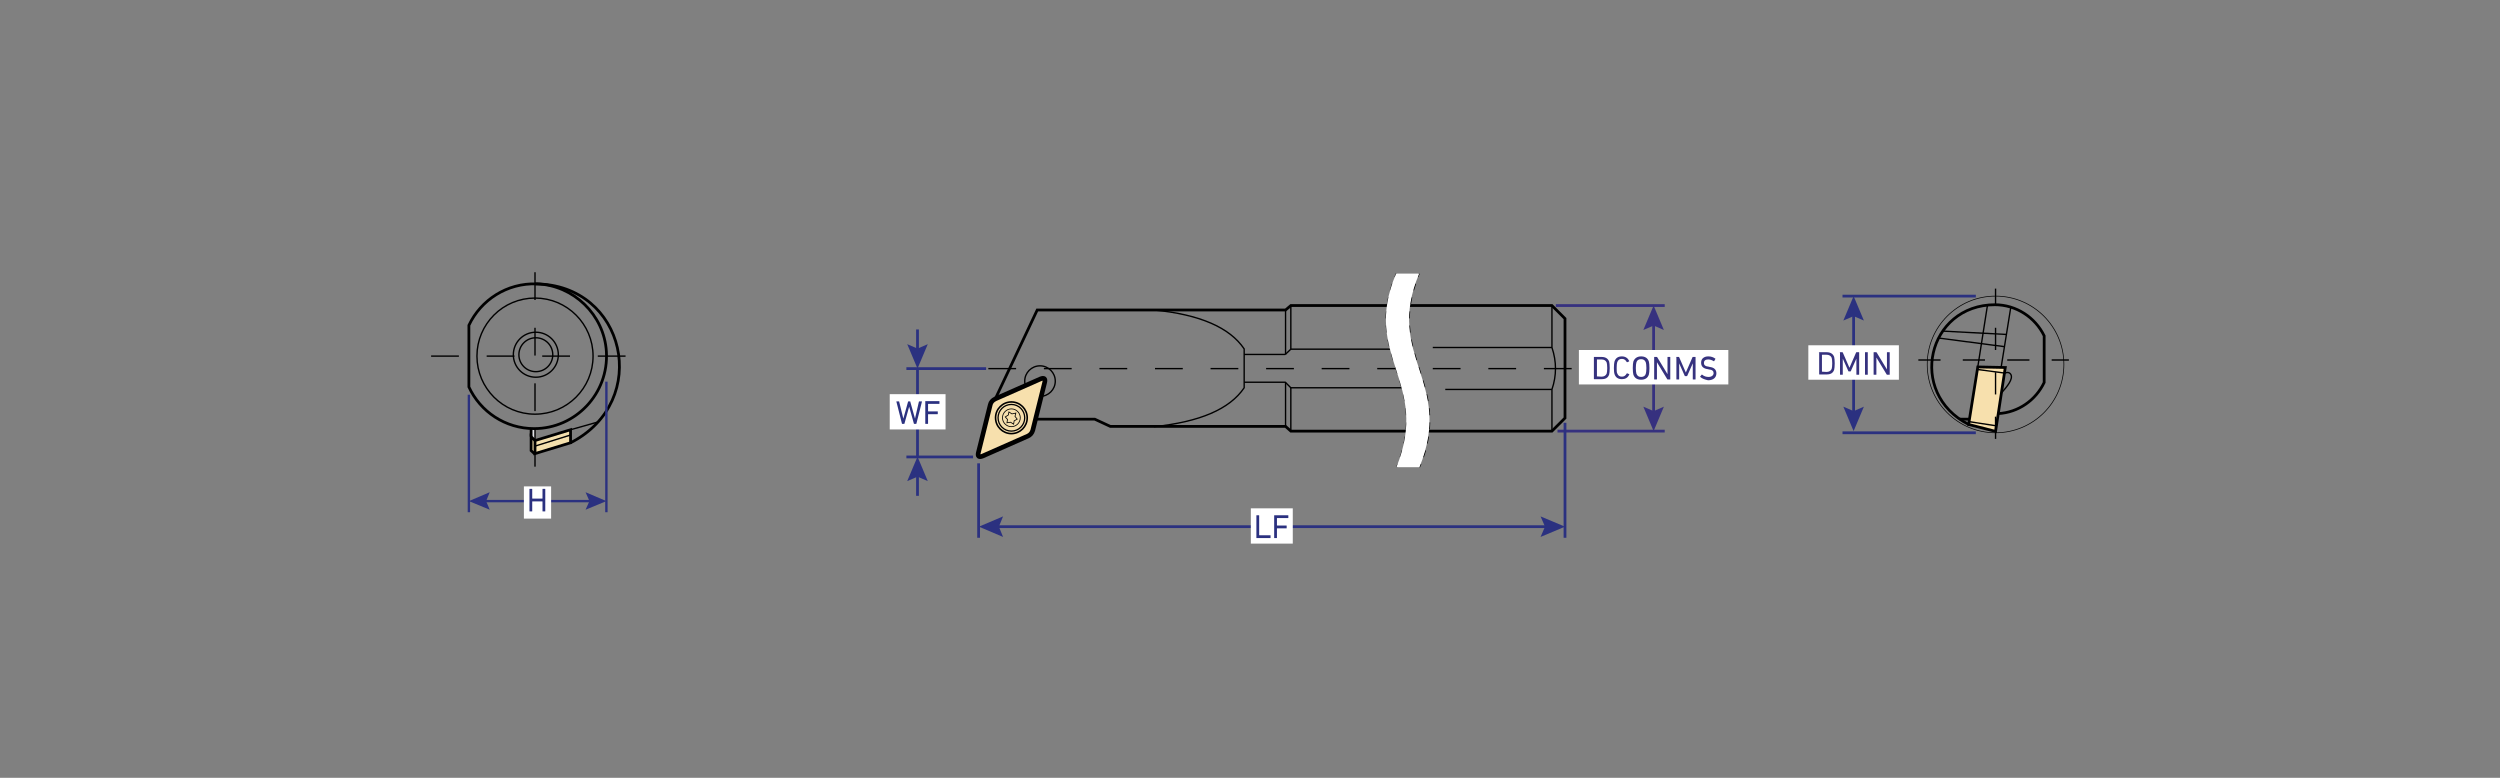 <?xml version="1.0" encoding="utf-8"?>
<!-- Generator: Adobe Illustrator 26.4.1, SVG Export Plug-In . SVG Version: 6.00 Build 0)  -->
<svg version="1.1" id="Слой_1" xmlns="http://www.w3.org/2000/svg" xmlns:xlink="http://www.w3.org/1999/xlink" x="0px" y="0px"
	 viewBox="0 0 900 280" style="enable-background:new 0 0 900 280;" xml:space="preserve">
<rect x="0" y="0" width="900" height="280" fill="#808080" stroke="none"/>
<style type="text/css">
	.st0{fill:none;stroke:#FFED00;stroke-miterlimit:10;}
	.st1{fill:none;stroke:#000000;stroke-miterlimit:10;}
	.st2{fill:none;stroke:#000000;stroke-width:0.5;stroke-miterlimit:10;}
	.st3{fill:none;}
	.st4{fill:#E1E2E7;}
	.st5{fill:#F4E0AD;stroke:#000000;stroke-miterlimit:10;}
	.st6{fill:none;stroke:#000000;stroke-width:0.507;stroke-miterlimit:10;}
	.st7{fill:none;stroke:#000000;stroke-width:0.5;stroke-miterlimit:10;stroke-dasharray:10;}
	.st8{fill:#F7E0AD;stroke:#000000;stroke-miterlimit:10;}
	.st9{fill:none;stroke:#000000;stroke-width:0.253;stroke-miterlimit:10;}
	.st10{fill:none;stroke:#000000;stroke-width:0.5;stroke-miterlimit:10;stroke-dasharray:8;}
	.st11{fill:none;stroke:#000000;stroke-width:0.508;stroke-miterlimit:10;stroke-dasharray:8;}
	.st12{fill:#F7E0AD;stroke:#000000;stroke-width:1.674;stroke-miterlimit:10;}
	.st13{fill:none;stroke:#000000;stroke-width:0.583;stroke-miterlimit:10;}
	.st14{fill:none;stroke:#000000;stroke-width:0.466;stroke-miterlimit:10;}
	.st15{fill:none;stroke:#000000;stroke-width:0.291;stroke-miterlimit:10;}
	.st16{fill:none;stroke:#36317F;stroke-miterlimit:10;}
	.st17{fill:#36317F;}
	.st18{fill:#2B3180;stroke:#2B3180;stroke-miterlimit:10;}
	.st19{fill:none;stroke:#2B3180;stroke-miterlimit:10;}
	.st20{fill:#2B3180;}
	.st21{fill:none;stroke:#2B3180;stroke-width:0.86;stroke-miterlimit:10;}
	.st22{fill:none;stroke:#000000;stroke-width:0.43;stroke-miterlimit:10;}
	.st23{fill:none;stroke:#000000;stroke-width:0.43;stroke-miterlimit:10;stroke-dasharray:2.556,2.556;}
	.st24{fill:#FFFFFF;}
	.st25{enable-background:new    ;}
	.st26{fill:#36327E;}
</style>
<path class="st0" d="M2218.5-412.7"/>
<path class="st0" d="M2194-427.7"/>
<path class="st1" d="M355.9,144.9"/>
<polygon class="st1" points="357.4,145.5 373.4,111.6 462.8,111.6 464.7,110 505.6,110 514.4,110 558.7,110 563.4,114.7 
	563.4,150.5 558.7,155.2 505.6,155.2 464.7,155.2 462.8,153.5 399.7,153.5 394.1,150.9 370.4,150.9 "/>
<circle class="st2" cx="374.4" cy="137.2" r="5.5"/>
<path class="st2" d="M386.9,141.6"/>
<line class="st2" x1="449.2" y1="125.1" x2="449.2" y2="125.1"/>
<path class="st2" d="M415.4,111.6c16.5,1.6,27.3,6.3,32.5,14v14c-5.2,7.7-16,12.3-32.5,14"/>
<line class="st2" x1="515.8" y1="125.1" x2="558.7" y2="125.1"/>
<line class="st2" x1="464.7" y1="125.7" x2="507.4" y2="125.7"/>
<line class="st2" x1="520.3" y1="140.2" x2="558.7" y2="140.2"/>
<path class="st2" d="M558.7,110v15.1c1.7,5.1,1.7,10.1,0,15.1v15.1"/>
<g>
	<path class="st3" d="M215.3,151.9l-9.9,2.7v4.7C209.3,157.4,212.6,154.9,215.3,151.9"/>
	<path class="st3" d="M192.6,102.2c28.1,0,39.1,31.5,22.7,49.7l0,0l-22.7,6.7v-4.3l0,0c14.2-0.2,25.7-11.8,25.7-26
		c0-14.4-11.7-26-26-26"/>
	<polygon class="st4" points="191.2,157.2 191.2,154.2 192.6,154.3 192.6,158.6 	"/>
	<path class="st1" d="M168.8,139.3v-22.2c4.3-9.1,13.7-15.3,24.5-14.9c13.2,0.5,24.2,11.1,25,24.4c0.9,15.1-11.1,27.7-26,27.7
		C181.9,154.3,172.9,148.2,168.8,139.3z"/>
	<polyline class="st5" points="192.6,163.5 191.2,162.2 191.2,157.2 192.6,158.6 	"/>
	<circle class="st6" cx="192.6" cy="128.2" r="20.9"/>
	<polygon class="st5" points="192.6,158.6 192.6,163.3 205.4,159.4 205.4,154.7 	"/>
	<line class="st6" x1="205.4" y1="156.6" x2="192.6" y2="160.6"/>
	<line class="st6" x1="205.4" y1="154.7" x2="215.3" y2="151.9"/>
	<path class="st1" d="M192.6,102.2c32.6,0,42.2,42.2,12.8,57.2"/>
	<line class="st1" x1="191.2" y1="157.2" x2="191.2" y2="154.2"/>
	<circle class="st6" cx="192.9" cy="127.7" r="8.1"/>
	<circle class="st6" cx="192.9" cy="127.7" r="6.1"/>
	<line class="st6" x1="192.6" y1="158.6" x2="192.6" y2="154.3"/>
</g>
<line class="st7" x1="155.2" y1="128.2" x2="229.4" y2="128.2"/>
<g>
	<path class="st1" d="M718.1,109.7c7.8,0,14.6,4.6,17.8,11.2v16.8c-3,6.3-9.2,10.8-16.6,11.2l-10.6,3.9
		c-22.2-11.3-14.9-43.1,9.6-43.1"/>
	<path class="st1" d="M719.3,148.9c-0.4,0-0.8,0-1.2,0c-3,0-5.8-0.7-8.4-1.9"/>
	<polygon class="st8" points="708.7,152.8 718.4,155.3 721.9,132.3 712,132.1 	"/>
	<line class="st2" x1="711.8" y1="133" x2="721.6" y2="134.3"/>
	<line class="st2" x1="708.9" y1="151.8" x2="718.7" y2="153.3"/>
	<line class="st2" x1="712" y1="132.1" x2="715.5" y2="109.8"/>
	<line class="st2" x1="720.4" y1="132.3" x2="723.9" y2="110.5"/>
	<line class="st2" x1="699.4" y1="119.2" x2="722.3" y2="120.4"/>
	<line class="st2" x1="697.9" y1="121.7" x2="721.6" y2="124.8"/>
	<path class="st2" d="M720.5,141.5c2.2-2.5,4.3-5.1,3.4-6.7c-0.5-0.8-1.3-0.9-2.3-0.4"/>
	<line class="st1" x1="709" y1="150.9" x2="705.5" y2="150.9"/>
	<circle class="st9" cx="718.4" cy="131.2" r="24.6"/>
</g>
<line class="st7" x1="565.8" y1="132.7" x2="347" y2="132.7"/>
<line class="st10" x1="718.4" y1="158" x2="718.4" y2="103.9"/>
<line class="st11" x1="690.6" y1="129.6" x2="744.8" y2="129.6"/>
<line class="st2" x1="464.7" y1="110" x2="464.7" y2="125.7"/>
<line class="st2" x1="464.7" y1="155.2" x2="464.7" y2="139.6"/>
<line class="st2" x1="464.7" y1="125.7" x2="462.7" y2="127.6"/>
<line class="st2" x1="462.7" y1="127.6" x2="447.9" y2="127.6"/>
<polyline class="st2" points="447.9,137.6 462.7,137.6 464.7,139.6 511.6,139.6 "/>
<line class="st2" x1="462.8" y1="111.6" x2="462.8" y2="127.6"/>
<line class="st2" x1="462.8" y1="153.5" x2="462.8" y2="137.6"/>
<path class="st12" d="M358.3,143.6l16.3-7.2c1.3-0.5,1.8-0.1,1.5,1.2l-4.3,17.3c-0.3,1-0.9,1.7-1.8,2.1l-16.3,7.2
	c-1.3,0.5-1.8,0.1-1.5-1.2l4.3-17.3C356.7,144.8,357.3,144.1,358.3,143.6z"/>
<g>
	<circle class="st13" cx="364.1" cy="150.4" r="5.7"/>
	<circle class="st14" cx="364.1" cy="150.4" r="4.8"/>
	<circle class="st15" cx="364.1" cy="150.4" r="3.2"/>
	<polygon class="st15" points="363.2,148.3 364.3,149 365.7,148.7 365.4,149.9 366.2,150.9 365.1,151.5 364.9,152.7 363.8,152 
		362.5,152.2 362.7,151 361.9,150.1 363,149.4 	"/>
</g>
<line class="st7" x1="192.6" y1="98" x2="192.6" y2="172.2"/>
<g>
	<g>
		<line class="st16" x1="595.3" y1="116" x2="595.3" y2="149.2"/>
		<g>
			<polygon class="st17" points="591.6,118.8 595.3,117.2 599,118.8 595.3,110 			"/>
		</g>
		<g>
			<polygon class="st17" points="591.6,146.4 595.3,148 599,146.4 595.3,155.2 			"/>
		</g>
	</g>
</g>
<line class="st16" x1="560.1" y1="110" x2="599.3" y2="110"/>
<line class="st16" x1="560.7" y1="155.2" x2="599.3" y2="155.2"/>
<line class="st18" x1="711.3" y1="155.8" x2="663.3" y2="155.8"/>
<line class="st18" x1="711.3" y1="106.6" x2="663.3" y2="106.6"/>
<g>
	<g>
		<line class="st19" x1="667.3" y1="149.2" x2="667.3" y2="112.6"/>
		<g>
			<polygon class="st20" points="671,146.4 667.3,148 663.6,146.4 667.3,155.2 			"/>
		</g>
		<g>
			<polygon class="st20" points="671,115.4 667.3,113.8 663.6,115.4 667.3,106.6 			"/>
		</g>
	</g>
</g>
<line class="st19" x1="563.4" y1="152.2" x2="563.4" y2="193.6"/>
<line class="st19" x1="352.3" y1="166.8" x2="352.3" y2="193.6"/>
<g>
	<g>
		<line class="st19" x1="358.3" y1="189.6" x2="557.4" y2="189.6"/>
		<g>
			<polygon class="st20" points="361.1,193.3 359.6,189.6 361.1,185.9 352.4,189.6 			"/>
		</g>
		<g>
			<polygon class="st20" points="554.6,193.3 556.2,189.6 554.6,185.9 563.4,189.6 			"/>
		</g>
	</g>
</g>
<line class="st18" x1="350.3" y1="164.5" x2="326.3" y2="164.5"/>
<line class="st19" x1="330.3" y1="164.4" x2="330.3" y2="132.7"/>
<line class="st18" x1="355" y1="132.7" x2="326.3" y2="132.7"/>
<g>
	<g>
		<line class="st19" x1="330.3" y1="118.6" x2="330.3" y2="126.7"/>
		<g>
			<polygon class="st20" points="326.6,123.9 330.3,125.5 334,123.9 330.3,132.7 			"/>
		</g>
	</g>
</g>
<g>
	<g>
		<line class="st19" x1="330.3" y1="178.5" x2="330.3" y2="170.4"/>
		<g>
			<polygon class="st20" points="334,173.2 330.3,171.6 326.6,173.2 330.3,164.4 			"/>
		</g>
	</g>
</g>
<line class="st21" x1="168.8" y1="142.1" x2="168.8" y2="184.4"/>
<line class="st21" x1="218.3" y1="137.4" x2="218.3" y2="184.4"/>
<g>
	<g>
		<line class="st21" x1="173.9" y1="180.4" x2="213.2" y2="180.4"/>
		<g>
			<polygon class="st20" points="176.3,183.5 175,180.4 176.3,177.2 168.8,180.4 			"/>
		</g>
		<g>
			<polygon class="st20" points="210.8,183.5 212.2,180.4 210.8,177.2 218.3,180.4 			"/>
		</g>
	</g>
</g>
<g>
	<g>
		<path class="st22" d="M502.7,98.5c-0.2,0.4-0.3,0.8-0.5,1.2"/>
		<path class="st23" d="M501.3,102.1c-9,26.4,12.3,36,2.4,63.7"/>
		<path class="st22" d="M503.3,167c-0.2,0.4-0.3,0.8-0.5,1.2"/>
	</g>
</g>
<g>
	<g>
		<path class="st22" d="M510.9,98.5c-0.2,0.4-0.3,0.8-0.5,1.2"/>
		<path class="st23" d="M509.6,102.1c-9,26.4,12.3,36,2.4,63.7"/>
		<path class="st22" d="M511.5,167c-0.2,0.4-0.3,0.8-0.5,1.2"/>
	</g>
</g>
<g>
	<path class="st24" d="M510.9,98.5c-12.6,29.9,12.7,38.9,0.1,69.7h-8.3c12.5-30.8-12.8-39.8-0.1-69.7"/>
</g>
<g>
	<rect x="320.3" y="141.9" class="st24" width="20.1" height="12.7"/>
	<g>
		<path class="st20" d="M329.1,152.6c-0.1,0-0.1,0-0.1-0.1l-1.7-6.1h0l-1.7,6.1c0,0.1-0.1,0.1-0.1,0.1h-0.7c-0.1,0-0.1,0-0.1-0.1
			l-2-7.9c0-0.1,0-0.1,0.1-0.1h0.8c0.1,0,0.1,0,0.1,0.1l1.5,6.1h0l1.7-6.1c0-0.1,0.1-0.1,0.1-0.1h0.6c0.1,0,0.1,0,0.1,0.1l1.7,6.1h0
			l1.4-6.1c0-0.1,0.1-0.1,0.2-0.1h0.8c0.1,0,0.1,0,0.1,0.1l-2,7.9c0,0.1-0.1,0.1-0.1,0.1H329.1z"/>
		<path class="st20" d="M333.1,144.5c0-0.1,0-0.1,0.1-0.1h4.9c0.1,0,0.1,0,0.1,0.1v0.8c0,0.1,0,0.1-0.1,0.1h-3.9c0,0-0.1,0-0.1,0.1
			v2.5c0,0,0,0.1,0.1,0.1h3.3c0.1,0,0.1,0,0.1,0.1v0.8c0,0.1,0,0.1-0.1,0.1h-3.3c0,0-0.1,0-0.1,0.1v3.3c0,0.1,0,0.1-0.1,0.1h-0.8
			c-0.1,0-0.1,0-0.1-0.1V144.5z"/>
	</g>
</g>
<g>
	<rect x="450.3" y="183" class="st24" width="15.1" height="12.7"/>
	<g>
		<path class="st20" d="M452.3,185.6c0-0.1,0-0.1,0.1-0.1h0.8c0.1,0,0.1,0,0.1,0.1v7c0,0,0,0.1,0.1,0.1h3.9c0.1,0,0.1,0,0.1,0.1v0.8
			c0,0.1,0,0.1-0.1,0.1h-4.9c-0.1,0-0.1,0-0.1-0.1V185.6z"/>
		<path class="st20" d="M458.7,185.6c0-0.1,0-0.1,0.1-0.1h4.9c0.1,0,0.1,0,0.1,0.1v0.8c0,0.1,0,0.1-0.1,0.1h-3.9c0,0-0.1,0-0.1,0.1
			v2.5c0,0,0,0.1,0.1,0.1h3.3c0.1,0,0.1,0,0.1,0.1v0.8c0,0.1,0,0.1-0.1,0.1h-3.3c0,0-0.1,0-0.1,0.1v3.3c0,0.1,0,0.1-0.1,0.1h-0.8
			c-0.1,0-0.1,0-0.1-0.1V185.6z"/>
	</g>
</g>
<g>
	<rect x="568.4" y="126" class="st24" width="53.8" height="12.4"/>
	<g class="st25">
		<path class="st26" d="M573.8,128.6c0-0.1,0-0.1,0.1-0.1h2.7c1.4,0,2.3,0.6,2.7,1.7c0.1,0.4,0.2,1.2,0.2,2.3c0,1.1-0.1,1.9-0.2,2.3
			c-0.4,1.2-1.3,1.7-2.7,1.7h-2.7c-0.1,0-0.1,0-0.1-0.1V128.6z M574.9,135.5C574.9,135.6,574.9,135.6,574.9,135.5l1.6,0.1
			c1,0,1.6-0.4,1.9-1.1c0.1-0.3,0.2-1,0.2-2c0-1-0.1-1.7-0.2-2c-0.3-0.7-0.9-1.1-1.9-1.1H575c0,0-0.1,0-0.1,0.1V135.5z"/>
		<path class="st26" d="M581,132.5c0-1.1,0.1-1.9,0.2-2.3c0.4-1.3,1.3-1.9,2.7-1.9c1.2,0,2.1,0.6,2.6,1.6c0,0.1,0,0.1,0,0.2
			l-0.7,0.3c-0.1,0-0.1,0-0.2-0.1c-0.4-0.7-0.9-1.1-1.7-1.1c-0.9,0-1.4,0.4-1.7,1.2c-0.1,0.3-0.2,1-0.2,2s0,1.7,0.2,2
			c0.3,0.8,0.8,1.2,1.7,1.2c0.8,0,1.3-0.4,1.7-1.1c0-0.1,0.1-0.1,0.2-0.1l0.7,0.3c0.1,0,0.1,0.1,0,0.2c-0.5,1.1-1.4,1.6-2.6,1.6
			c-1.4,0-2.3-0.6-2.7-1.9C581.1,134.4,581,133.6,581,132.5z"/>
		<path class="st26" d="M588,134.8c-0.1-0.4-0.2-1.2-0.2-2.3s0.1-1.9,0.2-2.3c0.4-1.2,1.4-1.9,2.8-1.9c1.4,0,2.4,0.6,2.8,1.9
			c0.1,0.4,0.2,1.2,0.2,2.3s-0.1,1.9-0.2,2.3c-0.4,1.3-1.4,1.9-2.8,1.9C589.4,136.7,588.4,136.1,588,134.8z M592.5,134.5
			c0.1-0.4,0.2-1,0.2-2c0-1-0.1-1.6-0.2-2c-0.3-0.8-0.8-1.2-1.7-1.2c-0.9,0-1.5,0.4-1.7,1.2c-0.1,0.4-0.2,1-0.2,2c0,1,0.1,1.6,0.2,2
			c0.3,0.8,0.8,1.2,1.7,1.2C591.7,135.7,592.3,135.3,592.5,134.5z"/>
		<path class="st26" d="M595.5,128.6c0-0.1,0-0.1,0.1-0.1h0.8c0.1,0,0.2,0,0.2,0.1l3.7,6.1h0v-6.1c0-0.1,0-0.1,0.1-0.1h0.8
			c0.1,0,0.1,0,0.1,0.1v7.9c0,0.1,0,0.1-0.1,0.1h-0.8c-0.1,0-0.2,0-0.2-0.1l-3.7-6.1h0v6.1c0,0.1,0,0.1-0.1,0.1h-0.8
			c-0.1,0-0.1,0-0.1-0.1V128.6z"/>
		<path class="st26" d="M603.4,128.6c0-0.1,0-0.1,0.1-0.1h0.8c0.1,0,0.2,0,0.2,0.1l2.4,5.5h0l2.4-5.5c0-0.1,0.1-0.1,0.2-0.1h0.8
			c0.1,0,0.1,0,0.1,0.1v7.9c0,0.1,0,0.1-0.1,0.1h-0.8c-0.1,0-0.1,0-0.1-0.1v-5.7h0l-2,4.5c0,0.1-0.1,0.1-0.2,0.1h-0.5
			c-0.1,0-0.2,0-0.2-0.1l-2-4.5h0v5.7c0,0.1,0,0.1-0.1,0.1h-0.8c-0.1,0-0.1,0-0.1-0.1V128.6z"/>
		<path class="st26" d="M612.1,135.7c-0.1-0.1-0.1-0.1,0-0.2l0.5-0.6c0-0.1,0.1-0.1,0.2,0c0.7,0.6,1.5,0.8,2.3,0.8
			c1.1,0,1.8-0.6,1.8-1.4c0-0.7-0.5-1.2-1.7-1.3l-0.4-0.1c-1.6-0.2-2.4-1-2.4-2.3c0-0.7,0.2-1.3,0.7-1.7c0.5-0.4,1.1-0.6,1.9-0.6
			c1,0,1.8,0.3,2.5,0.8c0.1,0,0.1,0.1,0,0.2l-0.4,0.7c0,0.1-0.1,0.1-0.2,0c-0.7-0.4-1.3-0.6-2-0.6c-1,0-1.5,0.5-1.5,1.3
			c0,0.7,0.5,1.2,1.7,1.3l0.4,0.1c1.6,0.2,2.4,1,2.4,2.3c0,1.5-1.1,2.5-3,2.5C613.9,136.7,612.7,136.3,612.1,135.7z"/>
	</g>
</g>
<g>
	<rect x="651" y="124.3" class="st24" width="32.6" height="12.4"/>
	<g class="st25">
		<path class="st26" d="M654.8,126.9c0-0.1,0-0.1,0.1-0.1h2.7c1.4,0,2.3,0.6,2.7,1.7c0.1,0.4,0.2,1.2,0.2,2.3c0,1.1-0.1,1.9-0.2,2.3
			c-0.4,1.2-1.3,1.7-2.7,1.7H655c-0.1,0-0.1,0-0.1-0.1V126.9z M655.9,133.8C655.9,133.9,655.9,133.9,655.9,133.8l1.6,0.1
			c1,0,1.6-0.4,1.9-1.1c0.1-0.3,0.2-1,0.2-2c0-1-0.1-1.7-0.2-2c-0.3-0.7-0.9-1.1-1.9-1.1H656c0,0-0.1,0-0.1,0.1V133.8z"/>
		<path class="st26" d="M662.3,126.9c0-0.1,0-0.1,0.1-0.1h0.8c0.1,0,0.2,0,0.2,0.1l2.4,5.5h0l2.4-5.5c0-0.1,0.1-0.1,0.2-0.1h0.8
			c0.1,0,0.1,0,0.1,0.1v7.9c0,0.1,0,0.1-0.1,0.1h-0.8c-0.1,0-0.1,0-0.1-0.1v-5.7h0l-2,4.5c0,0.1-0.1,0.1-0.2,0.1h-0.5
			c-0.1,0-0.2,0-0.2-0.1l-2-4.5h0v5.7c0,0.1,0,0.1-0.1,0.1h-0.8c-0.1,0-0.1,0-0.1-0.1V126.9z"/>
		<path class="st26" d="M671.4,126.9c0-0.1,0-0.1,0.1-0.1h0.8c0.1,0,0.1,0,0.1,0.1v7.9c0,0.1,0,0.1-0.1,0.1h-0.8
			c-0.1,0-0.1,0-0.1-0.1V126.9z"/>
		<path class="st26" d="M674.5,126.9c0-0.1,0-0.1,0.1-0.1h0.8c0.1,0,0.2,0,0.2,0.1l3.7,6.1h0v-6.1c0-0.1,0-0.1,0.1-0.1h0.8
			c0.1,0,0.1,0,0.1,0.1v7.9c0,0.1,0,0.1-0.1,0.1h-0.8c-0.1,0-0.2,0-0.2-0.1l-3.7-6.1h0v6.1c0,0.1,0,0.1-0.1,0.1h-0.8
			c-0.1,0-0.1,0-0.1-0.1V126.9z"/>
	</g>
</g>
<g>
	<rect x="188.6" y="175.1" class="st24" width="9.8" height="11.6"/>
	<g>
		<path class="st20" d="M190.6,176.1c0-0.1,0-0.1,0.1-0.1h0.8c0.1,0,0.1,0,0.1,0.1v3.3c0,0,0,0.1,0.1,0.1h3.5c0,0,0.1,0,0.1-0.1
			v-3.3c0-0.1,0-0.1,0.1-0.1h0.8c0.1,0,0.1,0,0.1,0.1v7.9c0,0.1,0,0.1-0.1,0.1h-0.8c-0.1,0-0.1,0-0.1-0.1v-3.4c0,0,0-0.1-0.1-0.1
			h-3.5c0,0-0.1,0-0.1,0.1v3.4c0,0.1,0,0.1-0.1,0.1h-0.8c-0.1,0-0.1,0-0.1-0.1V176.1z"/>
	</g>
</g>
</svg>
